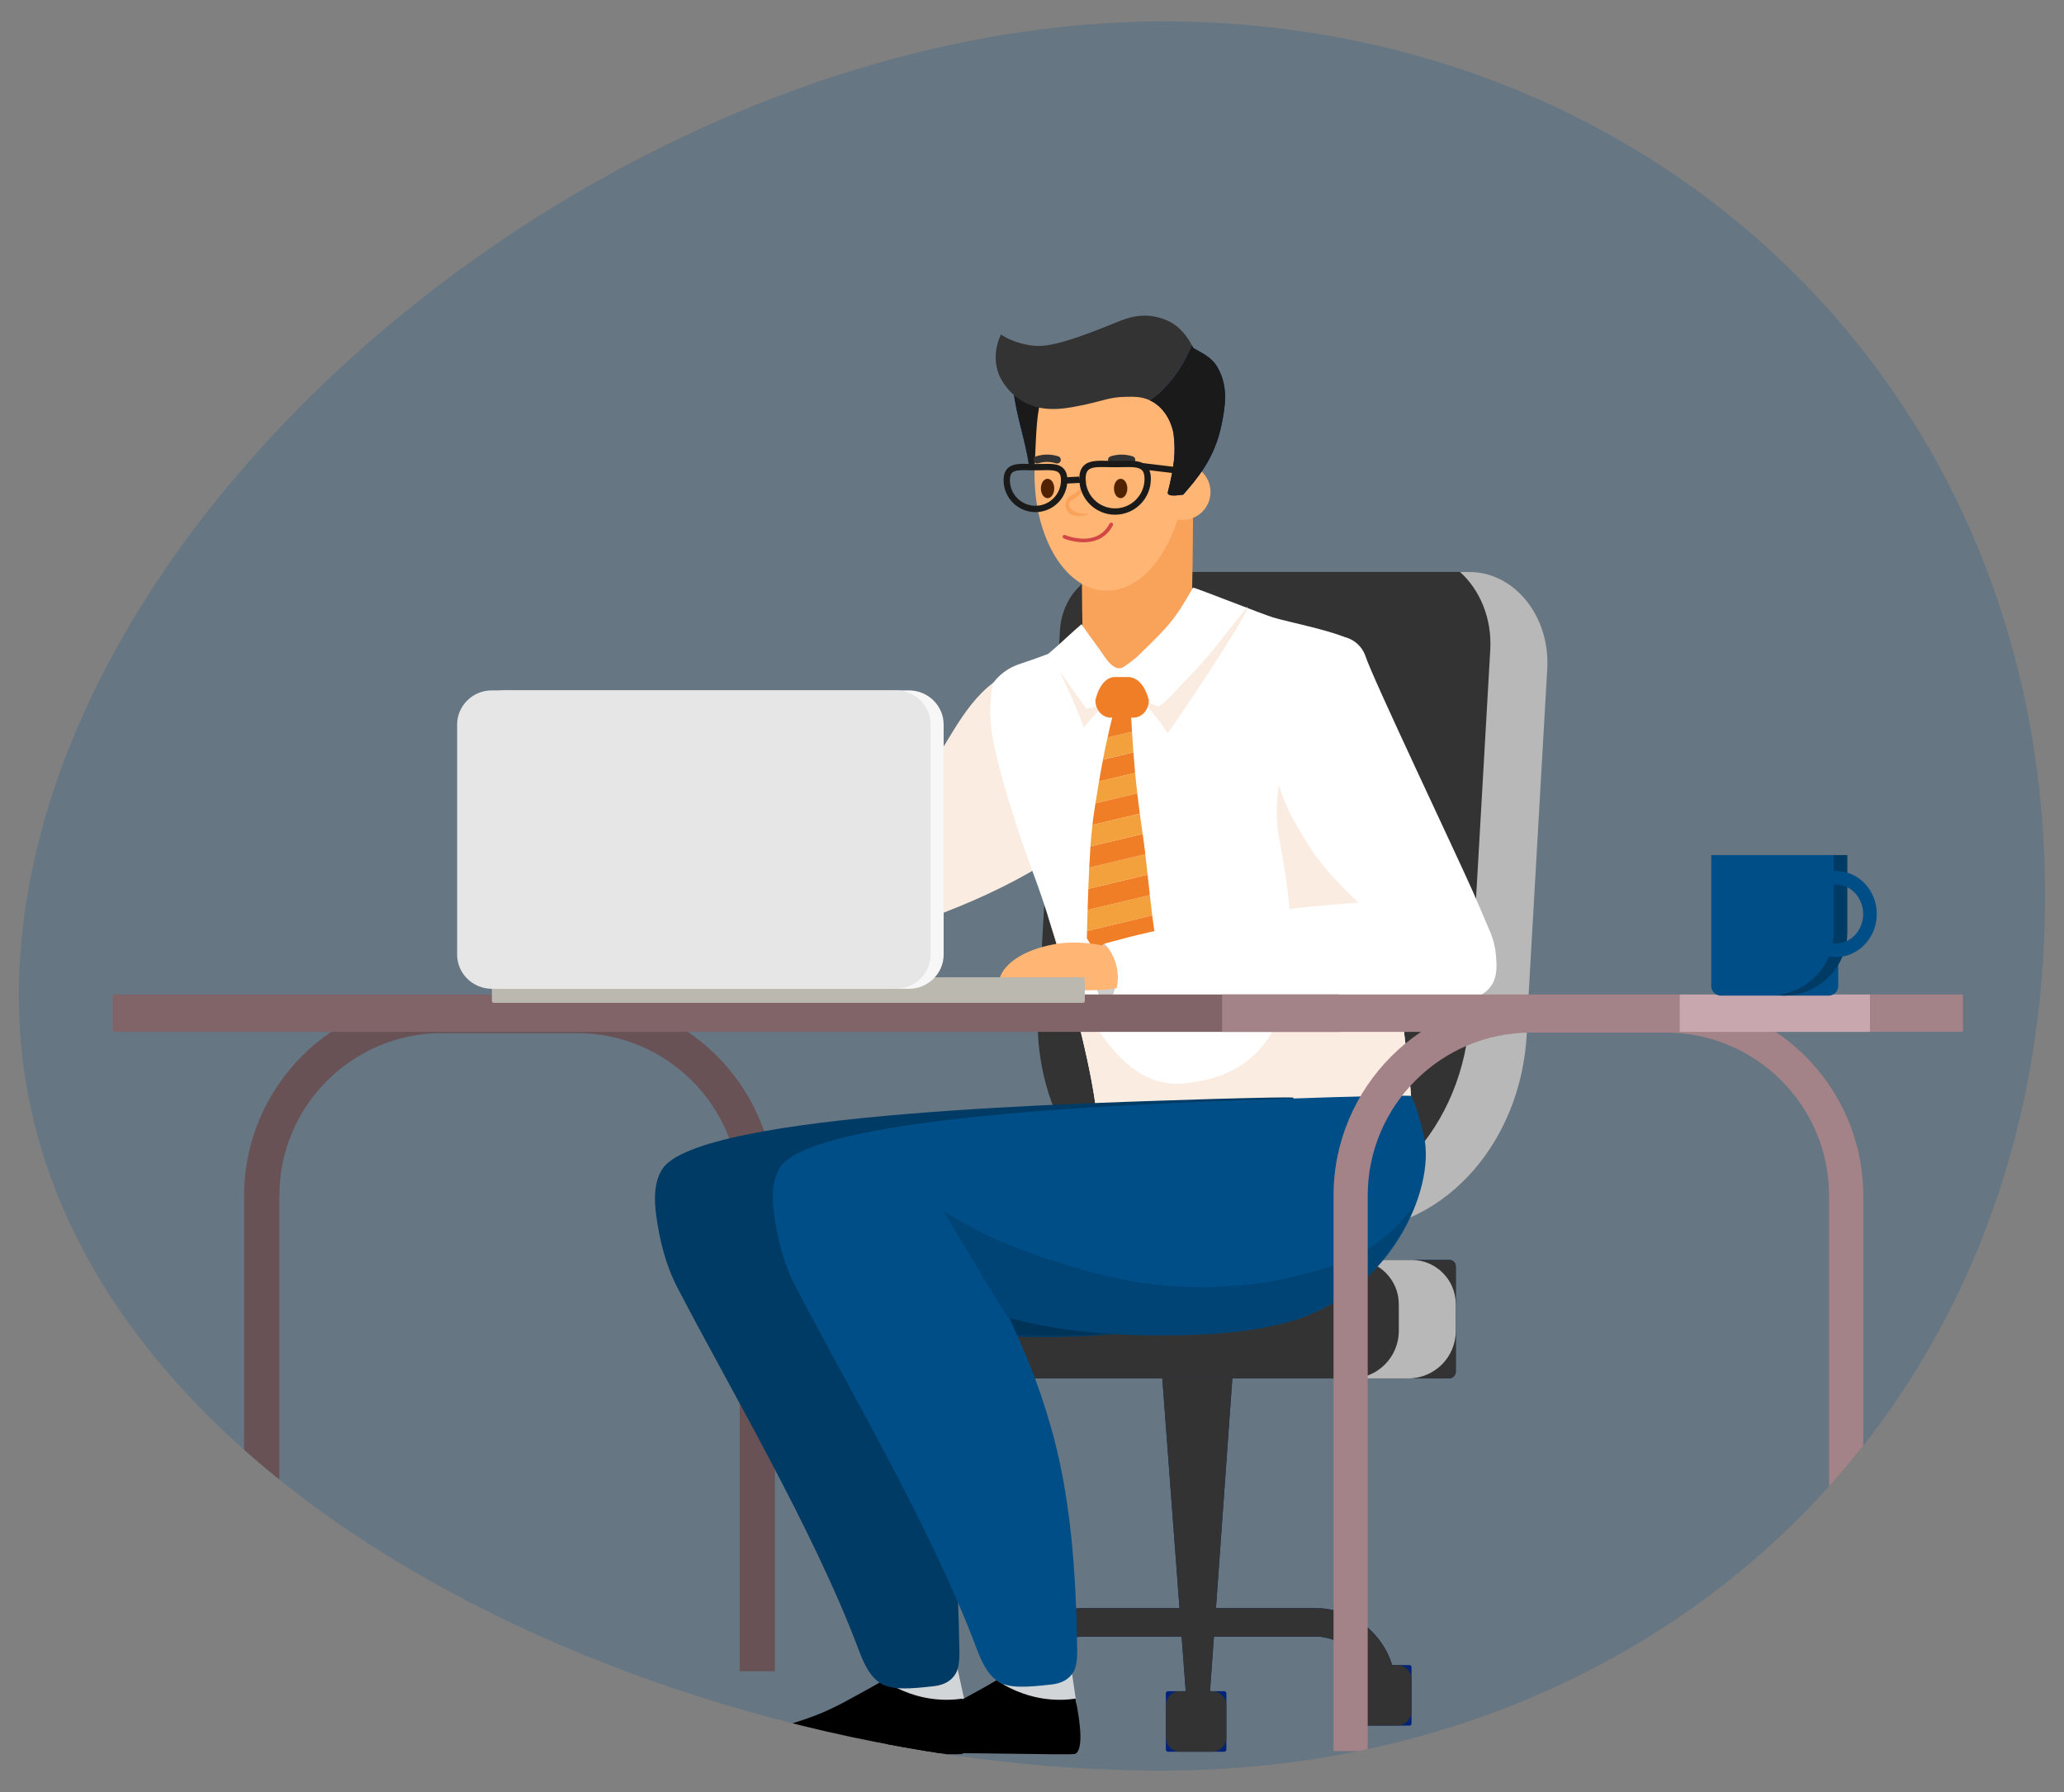 <?xml version="1.0" encoding="UTF-8"?>
<svg xmlns="http://www.w3.org/2000/svg" xmlns:xlink="http://www.w3.org/1999/xlink" viewBox="0 0 1000 868.42">
  <rect x="0" y="0" width="1000" height="868.42" fill="#808080" stroke="none"/>
  <defs>
    <style>
      .cls-1 {
        fill: none;
      }

      .cls-2 {
        clip-path: url(#clippath);
      }

      .cls-3 {
        fill: #f7f7f7;
      }

      .cls-4 {
        fill: #f9a25a;
      }

      .cls-5 {
        fill: #004e87;
      }

      .cls-6 {
        fill: #003b65;
      }

      .cls-7 {
        fill: #012377;
      }

      .cls-8 {
        fill: #02b6ff;
      }

      .cls-9 {
        fill: #e6e6e6;
      }

      .cls-10 {
        fill: #fff;
      }

      .cls-11 {
        fill: #f07e26;
      }

      .cls-12 {
        fill: #f2a13c;
      }

      .cls-13 {
        fill: #ffb573;
      }

      .cls-14 {
        fill: #faece1;
      }

      .cls-15 {
        fill: #816468;
      }

      .cls-16 {
        fill: #685256;
      }

      .cls-17 {
        fill: #b8b8b8;
      }

      .cls-18 {
        fill: #333;
      }

      .cls-19 {
        fill: #bbb9af;
      }

      .cls-20 {
        fill: #ccc;
      }

      .cls-21 {
        fill: #c9a7ae;
      }

      .cls-22 {
        fill: #d24646;
      }

      .cls-23 {
        fill: #d2d5d7;
      }

      .cls-24 {
        fill: #063ea6;
      }

      .cls-25 {
        fill: #1a1a1a;
      }

      .cls-26 {
        fill: #a38288;
      }

      .cls-27 {
        fill: #512303;
      }

      .cls-28 {
        fill: #00508c;
        opacity: .2;
      }

      .cls-29 {
        opacity: .13;
      }
    </style>
    <clipPath id="clippath">
      <path class="cls-1" d="m9.17,482.76c0,234.07,312.2,377.18,557.84,375.27,234.06-1.82,423.72-170.31,423.82-423.82.1-248-189.76-422.15-423.82-423.82C299.73,8.47,9.17,248.69,9.17,482.76Z"/>
    </clipPath>
  </defs>
  <g id="Ebene_1" data-name="Ebene 1">
    <path class="cls-28" d="m9.17,482.76c0,234.07,312.2,377.18,557.84,375.27,234.06-1.82,423.72-170.31,423.82-423.82.1-248-189.76-422.15-423.82-423.82C299.73,8.47,9.17,248.69,9.17,482.76Z"/>
  </g>
  <g id="Ebene_2" data-name="Ebene 2">
    <g class="cls-2">
      <g>
        <path class="cls-16" d="m135.34,836.3h-17.06v-256.88c0-52.84,42.99-95.83,95.83-95.83h65.48c52.84,0,95.84,42.99,95.84,95.83v230.46h-17.06v-230.46c0-43.44-35.34-78.77-78.78-78.77h-65.48c-43.44,0-78.77,35.34-78.77,78.77v256.88Z"/>
        <polygon class="cls-7" points="574.61 821.27 586.13 821.27 597.62 660.14 562.54 660.14 574.61 821.27"/>
        <path class="cls-7" d="m676.13,818.11h-13.8c0-13.8-11.22-25.02-25.02-25.02h-112.15c-13.8,0-25.02,11.22-25.02,25.02h-13.8c0-21.41,17.42-38.82,38.82-38.82h112.15c21.41,0,38.82,17.42,38.82,38.82Z"/>
        <rect class="cls-7" x="654.56" y="806.89" width="29.33" height="29.33" rx="1" ry="1"/>
        <rect class="cls-7" x="564.84" y="819.55" width="29.33" height="29.33" rx="1" ry="1"/>
        <path class="cls-18" d="m676.99,806.89h-2.53c-4.83-15.95-19.65-27.61-37.16-27.61h-48.18l8.5-119.15h-35.08l8.92,119.15h-46.31c-21.41,0-38.82,17.42-38.82,38.82h13.8c0-13.8,11.22-25.02,25.02-25.02h47.34l1.98,26.46h-2.74c-3.8,0-6.9,3.11-6.9,6.9v15.53c0,3.8,3.11,6.9,6.9,6.9h15.53c3.8,0,6.9-3.11,6.9-6.9v-15.53c0-3.8-3.11-6.9-6.9-6.9h-1.02l1.89-26.46h49.17c9.89,0,18.37,5.81,22.43,14.15-2.95.79-5.18,3.37-5.18,6.55v15.53c0,3.8,3.11,6.9,6.9,6.9h15.53c3.8,0,6.9-3.11,6.9-6.9v-15.53c0-3.8-3.11-6.9-6.9-6.9Z"/>
        <path class="cls-7" d="m491.01,189.4c-.06-.54-.11-1.13.18-1.59.5-.82,1.67-.81,2.63-.7,4.48.53,9.51,1.36,12.1,5.06,1.77,2.53,1.94,5.82,2.04,8.91.17,5.34.32,10.85-1.56,15.85-1.58,4.2-2.75,8.1-7.86,8.34-1.82-12.06-6.12-23.75-7.51-35.88Z"/>
        <path class="cls-25" d="m491.01,189.4c-.06-.54-.11-1.13.18-1.59.5-.82,1.67-.81,2.63-.7,4.48.53,9.51,1.36,12.1,5.06,1.77,2.53,1.94,5.82,2.04,8.91.17,5.34.32,10.85-1.56,15.85-1.58,4.2-2.75,8.1-7.86,8.34-1.82-12.06-6.12-23.75-7.51-35.88Z"/>
        <path class="cls-18" d="m589.92,596.39h58.13c48.16,0,87.2-45.47,87.2-101.57l9.77-170.74c1.45-25.38-15.83-46.9-37.67-46.9h-167.72c-13.76,0-25.17,12.43-26.09,28.42l-10.83,189.21c0,56.09,39.04,101.57,87.2,101.57Z"/>
        <path class="cls-17" d="m711.96,277.19h-4.56c9.58,8.63,15.5,22.45,14.63,37.7l-9.77,170.74c0,56.09-39.04,101.57-87.2,101.57h-58.13c-3.28,0-6.51-.25-9.69-.66,11.32,6.26,23.93,9.86,37.3,9.86h58.13c48.16,0,87.2-45.47,87.2-101.56l9.77-170.74c1.45-25.38-15.83-46.9-37.67-46.9Z"/>
        <path class="cls-7" d="m427.26,610.55h274.72c1.84,0,3.33,1.49,3.33,3.33v54.09h-278.28c-1.72,0-3.11-1.39-3.11-3.11v-50.98c0-1.84,1.49-3.33,3.33-3.33Z" transform="translate(1129.25 1278.53) rotate(180)"/>
        <path class="cls-18" d="m427.26,610.55h274.72c1.84,0,3.33,1.49,3.33,3.33v54.09h-278.28c-1.72,0-3.11-1.39-3.11-3.11v-50.98c0-1.84,1.49-3.33,3.33-3.33Z" transform="translate(1129.25 1278.53) rotate(180)"/>
        <path class="cls-17" d="m683.86,610.55h-27.61c11.85,0,21.46,9.61,21.46,21.46v12.96c0,12.71-10.3,23.01-23.01,23.01h27.61c12.71,0,23.01-10.3,23.01-23.01v-12.96c0-11.85-9.61-21.46-21.46-21.46Z"/>
        <polygon class="cls-23" points="468.7 830.48 419.75 824.72 438.44 802.58 461.26 796.57 468.7 830.48"/>
        <polygon class="cls-23" points="521.7 826.74 486.33 832.77 486.33 810.34 515.66 785.32 521.7 826.74"/>
        <path class="cls-4" d="m573.12,327.66l-47.35-2.96c-1.71-.08-1.68-59.05-1.6-60.82l-4.14-76.91c.08-1.76,1.55-3.14,3.26-3.07l54.8,58.7c-.25,5.59.46,85.29-4.97,85.04Z"/>
        <path class="cls-13" d="m574.6,228.9c-1.88,32.58-19.09,58.29-39.32,57.36-20.24-.92-35.44-28.1-33.96-60.71,1.48-32.6.82-41.7,22.24-44.56,27.96-3.73,53.83-.49,51.04,47.9Z"/>
        <path class="cls-13" d="m586.48,239.03c-.34,7.49-6.69,13.28-14.17,12.94-7.49-.34-13.28-6.69-12.94-14.17.34-7.49,6.69-13.28,14.17-12.94s13.28,6.69,12.94,14.17Z"/>
        <path class="cls-14" d="m316.12,447.74c8.79-2.6,17.61-5.21,25.96-9,8.16-3.7,15.78-8.48,23.7-12.68,27.17-14.43,58.98-22.93,78.97-46.31,13.34-15.6,20.26-36.76,36.69-49.07,3.14-2.35,7.28-4.38,10.86-2.76,4.58,2.08,4.92,8.33,4.8,13.36-.38,16.28,1.79,32.63,6.4,48.25,2.24,7.59,5.09,15.17,5.14,23.09.01,1.53-.12,3.16-1,4.41-.64.91-1.61,1.51-2.56,2.09-34.51,21.04-73.73,32.8-112.47,44.35-15.06,4.49-30.15,8.99-45.56,12.08-20.33,4.08-41.06,5.69-61.73,7.28-6.13.47-13.21.58-17.27-4.03-2.54-2.88-4.44-9.78-2.82-13.49,2.02-4.64,7.54-4.77,12.32-6.19,12.85-3.8,25.7-7.6,38.55-11.41Z"/>
        <path d="m427.99,814.24c-4.88,3.02-11.9,6.74-17.22,9.66-11.27,6.16-18.72,8.8-29.94,12.14-3.93,1.17-6.66,5.39-6.5,10.11.05,1.43.08,2.76.08,3.75,33.49-1.11,90.46.88,91.86,0,3.77-2.35,2.57-14.03,0-26.74-4.11.6-9.34.87-15.31,0-10.24-1.5-18.1-5.7-22.97-8.91Z"/>
        <path d="m482.78,814.24c-4.88,3.02-11.9,6.74-17.22,9.66-11.27,6.16-18.72,8.8-29.94,12.14-3.93,1.17-6.66,5.39-6.5,10.11.05,1.43.08,2.76.08,3.75,33.49-1.11,90.46.88,91.86,0,3.77-2.35,2.57-14.03,0-26.74-4.11.6-9.34.87-15.31,0-10.24-1.5-18.1-5.7-22.97-8.91Z"/>
        <path class="cls-10" d="m665.5,339.98l13.22,137.35c-.34,16.65,5.04,43.74,5.18,60.39-61.38.29-90.87,9.11-151.84,17.25,1.58-33-25.76-116.43-29.33-125.96-10.35-27.61-17.69-51.78-21.05-67.48-2.26-10.93-2.58-19.6-.59-30.45,3.22-4.4,7.75-7.63,12.96-9.31.07,0,9.53-3.23,13.85-4.91,5.35-4.47,10.82-9.91,16.1-14.38,4.18,6.16,7.32,10.07,11.51,16.23,2.06,2.93,5.07,6.16,8.23,4.84,1.17-.51,6.9-4.8,7.73-5.83,14.88-14.45,17.68-17.23,26.53-33,2.8.65,32.75,12.57,38.78,14.48,6.79,2.13,31.36,6.86,38.36,11.33.03.02-3.48.55-3.45.58,9.88,6.2,13.23,16.64,13.81,28.87Z"/>
        <path class="cls-1" d="m673.71,319.12c-37.98,11.43-60.25,48.29-59.54,86.58.63,33.88,8.31,103.16-40.92,114.17-37.26,8.33-56.75-51.74-65.96-77.27-7.45-20.68-41.87-90.15-26.2-111.51,3.22-4.4,7.75-7.62,12.95-9.3.07,0,9.53-3.23,13.85-4.91,5.35-4.47,10.82-9.91,16.1-14.38,4.18,6.16,7.32,10.07,11.51,16.23,2.06,2.93,5.07,6.16,8.23,4.84,1.17-.51,5.9-3.94,6.72-4.96,15.53-17.25,21.64-20.47,30.48-36.23,3.7,1.54,4.43,1.52,20.4,10.25,2.95,1.76,9.4,4.69,15.43,6.6,6.79,2.13,31.36,6.86,38.36,11.33.03.02-3.48.55-3.45.58,9.88,6.2,13.23,16.64,13.81,28.87l13.22,137.35c-.34,16.65,5.04,43.74,5.18,60.39-61.38.29-90.87,9.11-151.84,17.25"/>
        <path class="cls-14" d="m532.71,342.11c.21.44.48.88.69,1.32-2.54,2.2-5.99,6.9-8.46,9.02-2.59-8.2-9.86-23.47-11.64-27.28,4.32,6.09,8.71,12.25,13.1,18.33,2.13-.51,4.18-.95,6.31-1.39Z"/>
        <path class="cls-1" d="m673.71,319.12c-37.98,11.43-60.25,48.29-59.54,86.58.63,33.88,8.31,103.16-40.92,114.17-37.26,8.33-56.75-51.74-65.96-77.27-7.45-20.68-41.87-90.15-26.2-111.51,3.22-4.4,7.75-7.62,12.95-9.3.07,0,9.53-3.23,13.85-4.91,5.35-4.47,10.82-9.91,16.1-14.38,4.18,6.16,7.32,10.07,11.51,16.23,2.06,2.93,5.07,6.16,8.23,4.84,1.17-.51,5.9-3.94,6.72-4.96,15.53-17.25,21.64-20.47,30.48-36.23,3.7,1.54,4.43,1.52,20.4,10.25,2.95,1.76,9.4,4.69,15.43,6.6,6.79,2.13,31.36,6.86,38.36,11.33.03.02-3.48.55-3.45.58,9.88,6.2,13.23,16.64,13.81,28.87l13.22,137.35c-.34,16.65,5.04,43.74,5.18,60.39-61.38.29-90.87,9.11-151.84,17.25"/>
        <path class="cls-14" d="m604.24,294.08c2.54,1.25-38.05,61.18-38.53,61.18-3.24-4.96-8.58-11.97-11.8-14.61.14-.29.21-.66.27-.95,2.4.59,6.72,3.08,7.61,2.42,5.28-4.03,9.19-9.09,14.2-14.01,6.31-6.31,11.86-13.35,17.42-20.31,3.63-4.55,7.27-9.17,10.84-13.71Z"/>
        <path class="cls-14" d="m683.89,537.73c-.14-16.65-5.52-43.74-5.18-60.39l-13.22-137.35c-.28-5.97-1.25-11.51-3.29-16.34-30.9,14.8-48.83,49.92-42.3,83.54,11.16,57.48,10.34,112.89-46.73,117.85-38.04,3.31-56.69-56.9-65.89-82.43,0,0,0,0,0,0,8.77,27.27,26.03,85.96,24.77,112.38,60.97-8.14,90.46-16.96,151.84-17.25Z"/>
        <path class="cls-12" d="m526.65,451.18l31.59-7.56c-.38-3.07-.77-6.41-1.15-9.88l-30.16,7.21c-.11,3.85-.21,7.27-.28,10.22Z"/>
        <path class="cls-11" d="m526.94,440.96l30.16-7.21c-.36-3.28-.73-6.6-1.09-9.9l-28.73,6.87c-.13,3.55-.25,7-.35,10.24Z"/>
        <path class="cls-11" d="m534.39,368.1c-.68,3.49-1.32,7.02-1.93,10.62l17.49-4.18c-.31-3.34-.58-6.65-.83-9.96l-14.73,3.52Z"/>
        <path class="cls-8" d="m535.72,469.32l16.33-3.91c2.55-3.95,5.09-7.87,7.63-11.84,0-.04-.01-.1-.02-.14l-29.48,7.05c1.84,2.95,3.69,5.89,5.54,8.83Z"/>
        <path class="cls-24" d="m542.54,480.19c3.16-4.91,6.34-9.85,9.52-14.78l-16.33,3.91c2.28,3.62,4.53,7.27,6.81,10.87Z"/>
        <path class="cls-12" d="m527.28,430.72l28.73-6.87c-.38-3.46-.75-6.8-1.11-9.89l-27.18,6.5c-.17,3.43-.32,6.86-.44,10.26Z"/>
        <path class="cls-11" d="m526.56,454.71c1.2,1.93,2.42,3.85,3.63,5.78l29.48-7.05c-.46-2.52-.93-5.95-1.41-9.82l-31.59,7.56c-.03,1.22-.07,2.52-.09,3.53Z"/>
        <path class="cls-11" d="m527.72,420.46l27.18-6.5c-.45-3.83-.87-7.25-1.28-9.85l-25.3,6.05c-.23,3.29-.43,6.76-.6,10.3Z"/>
        <path class="cls-12" d="m548.45,354.58l-11.85,2.83c-.77,3.45-1.5,7.03-2.21,10.68l14.73-3.52c-.26-3.37-.47-6.68-.67-9.99Z"/>
        <path class="cls-12" d="m530.75,389.28l20.26-4.85c-.37-3.31-.75-6.61-1.06-9.9l-17.49,4.18c-.6,3.52-1.17,7.02-1.71,10.56Z"/>
        <path class="cls-11" d="m548.04,347.77h1.13c4.09,0,7.44-3.78,7.44-8.39,0,0-2.21-10.99-9.92-11.3h-6.06c-7.72-.31-9.92,11.3-9.92,11.3,0,4.62,3.35,8.39,7.44,8.39h.72c-.78,3.05-1.53,6.32-2.26,9.64l11.85-2.83c-.14-2.27-.3-4.57-.41-6.8Z"/>
        <path class="cls-11" d="m529.58,397.17c-.11.78-.2,1.75-.3,2.61l22.95-5.49c-.44-3.29-.85-6.57-1.23-9.86l-20.26,4.85c-.4,2.64-.82,5.29-1.17,7.9Z"/>
        <path class="cls-12" d="m528.33,410.16l25.3-6.05c-.01-.08-.03-.2-.04-.29-.5-3.16-.92-6.35-1.35-9.54l-22.95,5.49c-.36,3.09-.69,6.54-.96,10.38Z"/>
        <ellipse class="cls-20" cx="535.79" cy="471.44" rx="5.18" ry="14.23"/>
        <path class="cls-6" d="m632.87,551.67c-1.68-7.6-3.74-15.13-6.33-19.73-.2-.35-16.1,0-37.67.58-58.38,2.01-251.47,6.06-268.25,34.4-3.8,6.42-3.7,14.45-2.72,21.85,1.6,12.12,4.64,24.26,10.26,35.11,23.9,46.23,65.63,116.65,87.6,174.92,2.36,6.25,5,12.88,10.49,16.69,5.38,3.73,14.7,2.94,26.2,1.63,4.57-.52,8.47-2.31,10.71-6.32,1.48-2.65,1.71-7.33,1.67-10.36-.54-37.66-3.1-74.8-12.91-108.69-6.86-23.67-12.64-35.81-19.91-52.19,20.39,5.53,44.65,8.12,65.78,8.35,22.68.24,45.75-.3,67.71-5.99,50.96-13.18,73.02-64.75,67.38-90.25Z"/>
        <g class="cls-29">
          <path d="m616.3,600.7c-14.04,11.03-27.49,14.31-43.14,18.12-6.24,1.52-33.22,7.73-68.15,3.45-19.42-2.38-34.69-7.19-47.45-11.22-14.64-4.61-23.91-8.68-27.61-10.35-10.65-4.81-19.35-9.75-25.88-13.8,6.05,9.96,12.09,20.03,18.12,30.2,5.67,9.56,14.72,24.02,13.66,21.63,20.39,5.53,44.65,8.12,65.78,8.35,22.68.24,45.75-.3,67.71-5.99,33.52-8.67,54.46-33.94,63.31-57.49-4.11,5.68-9.42,11.66-16.35,17.1Z"/>
        </g>
        <path class="cls-5" d="m689.94,550.84c-1.68-7.6-3.74-15.13-6.33-19.73-.2-.35-16.1,0-37.67.58-58.38,2.01-251.47,6.06-268.25,34.4-3.8,6.42-3.7,14.45-2.72,21.85,1.6,12.12,4.64,24.26,10.26,35.11,23.9,46.23,65.63,116.65,87.6,174.92,2.36,6.25,5,12.88,10.49,16.69,5.38,3.73,14.7,2.94,26.2,1.63,4.57-.52,8.47-2.31,10.71-6.32,1.48-2.65,1.71-7.33,1.67-10.36-.54-37.66-3.1-74.8-12.91-108.69-6.86-23.67-12.64-35.81-19.91-52.19,20.39,5.53,44.65,8.12,65.78,8.35,22.68.24,45.75-.3,67.71-5.99,50.96-13.18,73.02-64.75,67.38-90.25Z"/>
        <path class="cls-13" d="m549.62,473.11c.63-17.25-28.73-16.76-34.86-16.09-12.21,1.34-27.5,6.87-30.65,17.61-.53,1.8,65.03,11.7,65.51-1.52Z"/>
        <path class="cls-10" d="m630.1,317.58c1.78-1.79,5.4-5.35,11.33-7.55,1.74-.65,3.44-1.09,5.06-1.37,6.62-1.17,13.01,3.07,15.13,9.45,3.67,11.07,43.57,94.99,51.87,113.71,3.32,7.48,5.91,13.64,7.55,17.62,1.43,2.97,3.29,7.75,3.78,13.84.26,3.27.68,8.47-1.26,12.58-3.42,7.29-14.15,11.03-26.43,10.07-60.4,0-97.79-.98-158.2-.98,1-1.98,3.27-7.11,2.52-13.84-.83-7.44-4.84-12.25-6.29-13.84,6.73-1.61,47.13-14.39,122.95-19.9-5.94-5.72-16.77-15.94-24.22-27.92-7.39-11.89-17.07-27.48-17.62-49.08-.03-1.26-.43-28.44,13.84-42.79Z"/>
        <g class="cls-29">
          <path d="m669.23,600.7c-14.04,11.03-27.49,14.31-43.14,18.12-6.24,1.52-33.22,7.73-68.15,3.45-19.42-2.38-34.69-7.19-47.45-11.22-14.64-4.61-23.91-8.68-27.61-10.35-10.65-4.81-19.35-9.75-25.88-13.8,6.05,9.96,12.09,20.03,18.12,30.2,5.67,9.56,14.72,24.02,13.66,21.63,20.39,5.53,44.65,8.12,65.78,8.35,22.68.24,45.75-.3,67.71-5.99,33.52-8.67,54.46-33.94,63.31-57.49-4.11,5.68-9.42,11.66-16.35,17.1Z"/>
        </g>
        <path class="cls-26" d="m662.65,848.57h-16.56v-269.14c0-52.71,42.88-95.59,95.59-95.59h65.48c52.7,0,95.58,42.88,95.58,95.59v242.72h-16.56v-242.72c0-43.57-35.45-79.03-79.02-79.03h-65.48c-43.58,0-79.03,35.45-79.03,79.03v269.14Z"/>
        <path class="cls-18" d="m577.51,167.42c-1.86-3.58-5.55-9.27-12.01-12.11-8.97-3.95-16.69-2.28-22.97.24-10.84,4.35-29.84,12.38-39.75,12.09-8.26-.24-15.36-3.73-17.81-5.56-.85,1.73-4.64,9.91-1.03,19.35.24.64,4.03,10.05,14.45,14.51,9.32,3.98,19.03,1.9,27.88,0,8.46-1.82,11.55-3.49,18.84-3.63,3.81-.07,7.8-.28,11.97,1.67,9.46-6.33,15.97-16.1,20.43-26.56Z"/>
        <path class="cls-7" d="m589.76,177.8c-3.08-5.28-8.6-7.21-11.62-9.19-.16-.33-.44-.8-.64-1.19-4.46,10.46-10.97,20.23-20.43,26.56,1.08.5,2.16,1.12,3.26,1.96,6.5,4.94,8.22,13.05,8.32,14.89,1,7.98.32,15.28-2.83,27.62-.74,2.92,7.35,1.13,7.46,1.24,6.69-7.76,15.17-17.26,18.54-33.83,1.74-8.55,3.58-18.38-2.06-28.05Z"/>
        <path class="cls-25" d="m589.76,177.8c-3.08-5.28-8.6-7.21-11.62-9.19-.16-.33-.44-.8-.64-1.19-4.46,10.46-10.97,20.23-20.43,26.56,1.08.5,2.16,1.12,3.26,1.96,6.5,4.94,8.22,13.05,8.32,14.89,1,7.98.32,15.28-2.83,27.62-.74,2.92,7.35,1.13,7.46,1.24,6.69-7.76,15.17-17.26,18.54-33.83,1.74-8.55,3.58-18.38-2.06-28.05Z"/>
        <path class="cls-15" d="m54.7,481.93v18.12h594.26v-18.12H54.7Z"/>
        <path class="cls-21" d="m813.73,481.93v18.12h92.27v-18.12h-92.27Z"/>
        <path class="cls-26" d="m592.1,481.93v18.12h221.63v-18.12h-221.63Z"/>
        <path class="cls-26" d="m951.04,481.93h-45.04v18.12h45.04v-18.12Z"/>
        <path class="cls-5" d="m829.11,414.37h61.51v63.44c0,2.58-2.09,4.67-4.67,4.67h-52.18c-2.58,0-4.67-2.09-4.67-4.67v-63.44h0Z"/>
        <path class="cls-6" d="m888.42,414.37v37.35c0,15.86-12.05,28.76-27.46,30.43,1.1.12,2.17.33,3.3.33,16.99,0,30.76-13.77,30.76-30.76v-37.35h-6.59Z"/>
        <path class="cls-5" d="m889.52,463.8c-10.9,0-19.77-9.36-19.77-20.87s8.87-20.87,19.77-20.87,19.77,9.36,19.77,20.87-8.87,20.87-19.77,20.87Zm0-35.15c-7.27,0-13.18,6.4-13.18,14.28s5.91,14.28,13.18,14.28,13.18-6.41,13.18-14.28-5.91-14.28-13.18-14.28Z"/>
        <rect class="cls-19" x="238.31" y="473.57" width="287.27" height="12.4" rx=".9" ry=".9"/>
        <path class="cls-3" d="m440.35,479.17h-195.72c-9.26,0-16.84-7.44-16.84-16.53v-111.56c0-9.09,7.58-16.53,16.84-16.53h195.72c9.26,0,16.84,7.44,16.84,16.53v111.56c0,9.09-7.58,16.53-16.84,16.53Z"/>
        <path class="cls-9" d="m434.04,479.17h-195.72c-9.26,0-16.84-7.44-16.84-16.53v-111.56c0-9.09,7.58-16.53,16.84-16.53h195.72c9.26,0,16.84,7.44,16.84,16.53v111.56c0,9.09-7.58,16.53-16.84,16.53Z"/>
        <g>
          <path class="cls-27" d="m510.78,236.71c0,2.59-1.45,4.7-3.24,4.7-1.79,0-3.24-2.1-3.24-4.7,0-2.6,1.45-4.7,3.24-4.7,1.79,0,3.24,2.1,3.24,4.7Z"/>
          <path class="cls-27" d="m546.19,236.71c0,2.59-1.45,4.7-3.24,4.7-1.79,0-3.24-2.1-3.24-4.7s1.45-4.7,3.24-4.7c1.79,0,3.24,2.1,3.24,4.7Z"/>
          <path class="cls-18" d="m548.26,224.62c-.18,0-.37-.03-.55-.09-1.38-.45-2.82-.68-4.27-.68-1.45,0-2.89.23-4.27.68-.18.06-.37.09-.55.09-.78,0-1.46-.49-1.7-1.23-.3-.93.21-1.94,1.14-2.24,1.74-.57,3.54-.85,5.37-.85s3.64.29,5.37.85c.46.15.82.47,1.04.89.21.42.25.91.1,1.36-.24.73-.92,1.23-1.69,1.23h0Z"/>
          <path class="cls-18" d="m512.18,224.62c-.19,0-.37-.03-.55-.09-1.37-.45-2.81-.68-4.27-.68-1.46,0-2.89.23-4.27.68-.18.06-.37.09-.55.09-.77,0-1.45-.49-1.7-1.23-.15-.45-.11-.94.11-1.36.22-.42.58-.74,1.04-.89,1.73-.56,3.54-.85,5.37-.85s3.64.29,5.37.85c.93.31,1.44,1.31,1.14,2.24-.24.74-.92,1.23-1.7,1.23h0Z"/>
          <path class="cls-22" d="m526.67,262.73c-5.87.46-11.19-1.73-11.28-1.77-.46-.19-.68-.72-.48-1.19.19-.46.72-.68,1.18-.48.62.26,15.33,6.27,21.48-5.53.23-.44.78-.62,1.22-.38.44.23.62.78.38,1.22-3.03,5.81-7.94,7.77-12.51,8.12Z"/>
          <path class="cls-4" d="m527.76,248.98c-7.33,2.96-11.28-.49-11.58-3.96-.19-2.26,1.09-4.26,3.26-5.11,4.47-1.74,7.61-8.61,7.65-8.68h0c.02,1.58-1.57,7.52-7.24,10.81-1.23.71-1.99,1.46-1.9,2.58.17,1.94,2.97,4.85,9.81,4.36h0Z"/>
        </g>
        <g>
          <path class="cls-25" d="m501.68,248.17c-8.52,0-15.44-6.93-15.44-15.44,0-2.61.65-4.52,2-5.84,2.33-2.27,6.09-2.19,10.45-2.07,1.93.05,4.07.05,6,0,4.36-.12,8.12-.2,10.44,2.07,1.35,1.31,2,3.22,2,5.84,0,8.52-6.93,15.44-15.44,15.44Zm-5.64-20.33c-2.53,0-4.61.21-5.67,1.24-.72.71-1.08,1.9-1.08,3.64,0,6.83,5.55,12.38,12.38,12.38s12.37-5.55,12.37-12.38c0-1.75-.35-2.93-1.08-3.64-1.4-1.37-4.56-1.29-8.23-1.2-1.98.05-4.17.05-6.15,0-.89-.02-1.75-.04-2.56-.04Z"/>
          <path class="cls-25" d="m540.25,249.43c-9.56,0-17.34-7.78-17.34-17.34,0-2.91.72-5.03,2.21-6.48,2.58-2.52,6.8-2.43,11.72-2.29,2.19.05,4.63.05,6.82,0,4.91-.13,9.14-.23,11.72,2.29,1.49,1.45,2.21,3.57,2.21,6.48,0,9.56-7.78,17.34-17.34,17.34Zm-6.4-23.1c-2.93,0-5.33.24-6.59,1.47-.87.84-1.28,2.25-1.28,4.29,0,7.87,6.4,14.27,14.27,14.27s14.27-6.4,14.27-14.27c0-2.04-.42-3.44-1.28-4.29-1.65-1.61-5.29-1.51-9.5-1.42-2.24.05-4.73.05-6.97,0-1.01-.02-1.99-.05-2.91-.05Z"/>
          <rect class="cls-25" x="563.53" y="215.4" width="3.06" height="23.88" transform="translate(272.02 761.29) rotate(-83.16)"/>
          <polygon class="cls-25" points="516.3 234.37 516.14 231.31 522.76 230.96 523.17 232.47 523.25 234 516.3 234.37"/>
        </g>
      </g>
    </g>
  </g>
</svg>